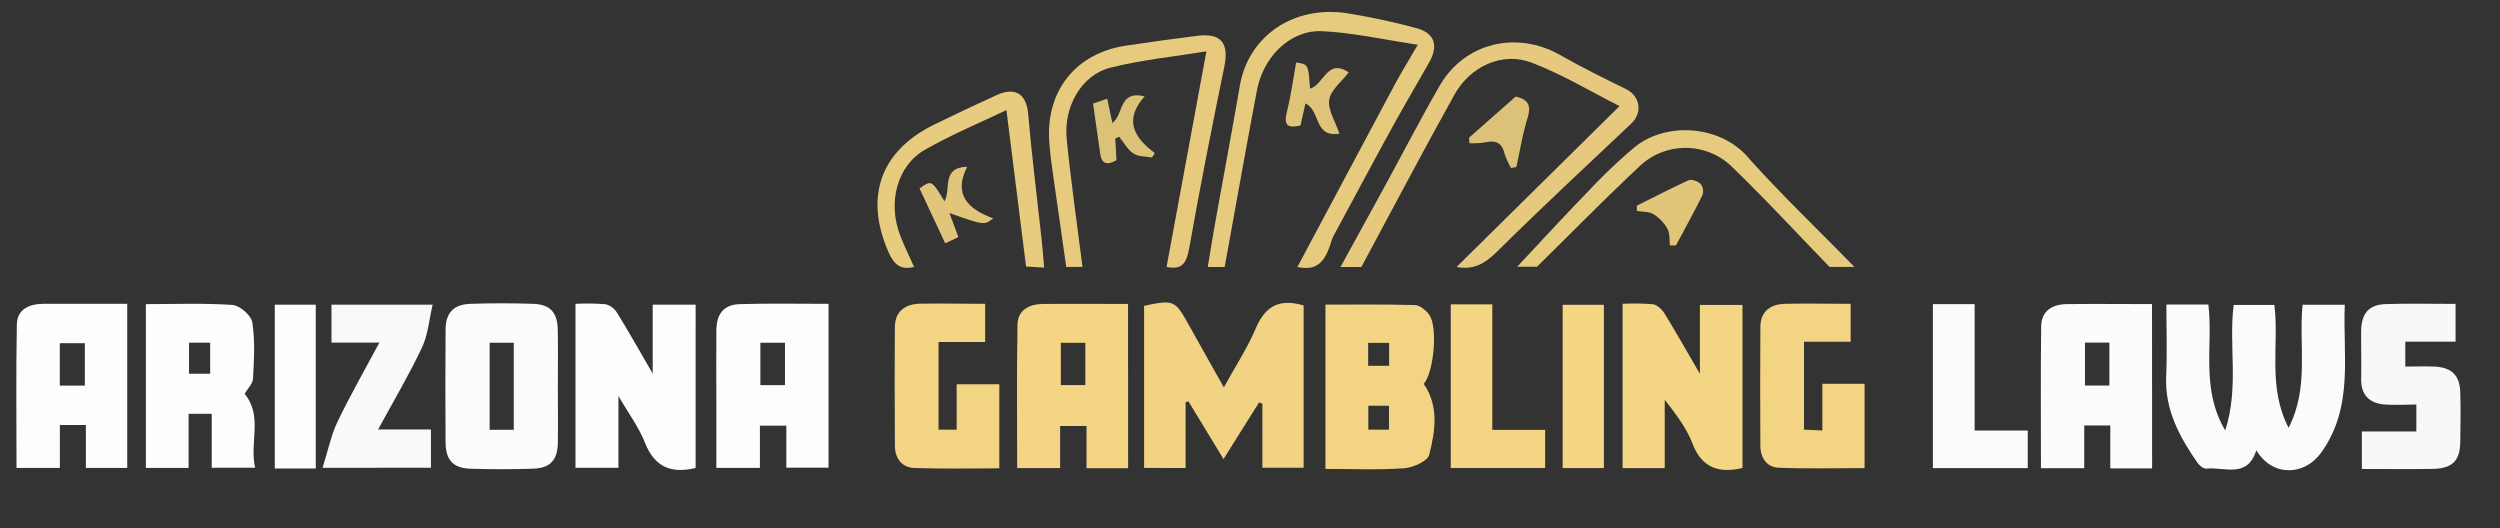 <?xml version="1.0" encoding="UTF-8"?> <svg xmlns="http://www.w3.org/2000/svg" id="Layer_1" data-name="Layer 1" viewBox="0 0 757 160"><rect x="0" y="0" width="757" height="160" fill="#333333" stroke="none"/><defs><style>.cls-1{fill:#fbfbfb;}.cls-2{fill:#f2d383;}.cls-3{fill:#fdfdfd;}.cls-4{fill:#f4d583;}.cls-5{fill:#f3d483;}.cls-6{fill:#fcfcfc;}.cls-7{fill:#fcfdfd;}.cls-8{fill:#f2d483;}.cls-9{fill:#f8f8f9;}.cls-10{fill:#f8f9f9;}.cls-11{fill:#e6ca7e;}.cls-12{fill:#e6c97e;}.cls-13{fill:#e7ca7e;}.cls-14{fill:#f3d583;}.cls-15{fill:#fbfbfc;}.cls-16{fill:#e7cb7f;}.cls-17{fill:#fefefe;}.cls-18{fill:#f5d683;}.cls-19{fill:#dcc178;}.cls-20{fill:#dfc378;}.cls-21{fill:#e1c57a;}</style></defs><path class="cls-1" d="M683.21,136.33c-2.69,8.66-9.65,5-15.14,5.56-.84.08-2.1-.93-2.68-1.76-5.48-7.9-9.92-16.13-9.47-26.26.32-7.12.06-14.27.06-21.66h12.71c1.52,12.36-2.44,25.37,5.11,38.13,4.23-13.15,1-25.56,2.55-38h12.32c1.54,11.91-2.17,24.72,4.32,37.2,6.31-12.28,3-24.91,4.24-37.27H710c-.65,15.23,2.84,30.9-7.17,44.81C697.69,144.2,688,144.38,683.21,136.33Z"></path><path class="cls-2" d="M394.74,92.49v49.14H382.25V122.26l-1-.41L370.48,139l-10.63-17.48-.85.26v19.92H346.43V92.61c9-1.94,9.4-1.73,13.62,5.91,3.38,6.1,6.82,12.16,10.53,18.76,3.42-6.22,7.1-11.82,9.68-17.89C383.08,92.77,387.32,90.29,394.74,92.49Z"></path><path class="cls-3" d="M210.63,141.69c-7.58,1.84-12.47-.42-15.37-7.71-1.82-4.58-4.86-8.68-8-14.09v21.76h-13V92a69.91,69.91,0,0,1,9.14.13,5.88,5.88,0,0,1,3.52,2.71c3.49,5.65,6.75,11.45,10.72,18.29V92.26h13Z"></path><path class="cls-4" d="M527.63,141.64c-.49.16-.64.22-.79.25-6.83,1.36-11.62-.51-14.36-7.59-1.82-4.71-5-8.91-8.4-13.22v20.68H491.32V92a68.71,68.71,0,0,1,9.18.13c1.29.17,2.75,1.57,3.51,2.8,3.46,5.62,6.71,11.38,10.72,18.25V92.34h12.9Z"></path><path class="cls-5" d="M431.1,116.24c4.73,6.87,3.44,14.37,1.68,21.44-.48,1.94-4.88,3.92-7.6,4.11-7.78.55-15.62.2-23.84.2V92.24c8.84,0,17.91-.13,27,.13,1.52,0,3.38,1.53,4.39,2.87C435.48,99,434.15,112.85,431.1,116.24Zm-16.77,6.62v7.24h6.25v-7.24Zm6.29-12.1v-6.93h-6.34v6.93Z"></path><path class="cls-6" d="M651.66,141.84H639v-13h-7.89v12.94H618c0-14.45-.12-28.74.07-43,.07-4.7,3.43-6.65,7.77-6.7,8.49-.1,17,0,25.79,0Zm-20.33-38.1v13h7.39v-13Z"></path><path class="cls-3" d="M26,128.69H18.13v13H5c0-14.48-.18-28.94.1-43.39C5.17,93.61,8.9,92,13.18,92c8.33,0,16.66,0,25.35,0v49.69H26Zm-.31-24.76H18.11v12.82h7.58Z"></path><path class="cls-3" d="M250.88,92v49.6H238.1V128.89h-8v12.78H216.92V122.44c0-7.51-.08-15,0-22.52.08-5,2.3-7.69,7.15-7.83C232.89,91.83,241.69,92,250.88,92Zm-20.64,11.77v12.85h7.45V103.78Z"></path><path class="cls-4" d="M341.6,141.78H329V129h-8v12.73H308c0-14.58-.17-29,.1-43.47.09-4.41,3.59-6.18,7.69-6.22,8.48-.09,16.95,0,25.78,0ZM321.22,116.6h7.42V103.8h-7.42Z"></path><path class="cls-6" d="M168.92,117.05c0,5.67.08,11.33,0,17-.1,5.3-2.3,7.71-7.56,7.87-6.32.2-12.65.21-19,0-5.19-.18-7.4-2.65-7.44-8q-.12-17,0-34c0-5.22,2.41-7.75,7.57-7.92,6.32-.21,12.66-.21,19,0,5.16.18,7.33,2.67,7.41,8C169,105.72,168.92,111.39,168.92,117.05Zm-20.66-13.26v26.36h7.31V103.79Z"></path><path class="cls-7" d="M74.08,119.23c5.6,6.88,1.38,14.85,3.18,22.41H64.11V125.3h-7v16.4H44.17V92.09c8.75,0,17.53-.36,26.23.25,2.22.16,5.7,3.2,6,5.31.87,5.52.52,11.28.22,16.91C76.57,116.15,75,117.66,74.08,119.23ZM57.24,103.75v9.42h6.4v-9.42Z"></path><path class="cls-8" d="M560.38,92v11.47H546.25V130.1l5.56.25V116.22h12.78v25.52c-8.57,0-17.31.23-26-.11-3.57-.14-5.53-2.94-5.55-6.57-.06-12-.09-24,0-36,0-4.71,3-6.94,7.38-7.07C546.87,91.84,553.36,92,560.38,92Z"></path><path class="cls-8" d="M298.31,92v11.55H284.19v26.56h5.49V116.36h12.91v25.45c-8.52,0-17.11.2-25.67-.1-3.83-.14-5.93-2.88-5.95-6.75-.06-12-.1-24,0-36,.05-4.71,3.11-6.86,7.47-7C284.93,91.84,291.41,92,298.31,92Z"></path><path class="cls-9" d="M715.17,142V130.64h16.5v-8.15c-3.33,0-6.48.22-9.59,0-4.66-.39-7.23-2.9-7.12-7.85s-.05-9.67,0-14.5c.1-5.28,2.35-7.9,7.42-8.06,7-.23,13.93-.06,21.17-.06v11.44H728.33V111c3,0,5.94-.12,8.89,0,5.17.27,7.61,2.69,7.75,7.82s.1,10,0,15c-.09,5.73-2.4,8.05-8.32,8.16C729.69,142.09,722.7,142,715.17,142Z"></path><path class="cls-10" d="M97.67,141.66c1.65-5.2,2.57-9.86,4.55-14,3.77-7.88,8.14-15.47,12.66-23.92h-14.5V92.26H131c-1.06,4.49-1.39,9.12-3.24,13-3.88,8.23-8.55,16.09-13.27,24.78h16v11.58Z"></path><path class="cls-11" d="M392.85,80.84q14.65-27.47,29.32-54.93c2.1-3.93,4.45-7.72,7.14-12.37-10-1.49-19.41-3.61-28.93-4.09s-17.81,7.6-19.77,17.9c-3.38,17.81-6.53,35.66-9.78,53.49h-5.12c.75-4.47,1.43-8.79,2.2-13.1C370.4,53.85,373,40,375.4,26.08,378,10.88,391.66,1.58,407.84,4a211.22,211.22,0,0,1,20.79,4.45c5.76,1.47,7.07,5.26,4.08,10.52-4,7.05-8.1,14-12,21.16-5.73,10.44-11.34,21-17,31.45a14.71,14.71,0,0,0-.82,2.28C401,79.57,398.57,82.05,392.85,80.84Z"></path><path class="cls-12" d="M441.05,80.84l49.34-48.71c-8.59-4.34-17.28-9.6-26.62-13.17-8.83-3.36-18.55,1.06-23.37,9.71-9.61,17.27-18.81,34.77-28.18,52.17h-6.31c4.62-8.42,9-16.38,13.36-24.35,5.58-10.21,10.9-20.55,16.72-30.62,7.5-12.95,23.28-16.68,36.4-9.22,6.48,3.69,13.18,7,19.89,10.28,4.38,2.14,5.2,7.15,1.66,10.49-13.63,12.87-27.36,25.64-40.68,38.82C449.6,79.86,446.07,81.83,441.05,80.84Z"></path><path class="cls-13" d="M353.24,80.82,365.3,15.55c-9.54,1.56-19.5,2.54-29.1,4.95C327.48,22.7,322,32.26,323,42.19c1.29,12.9,3.16,25.75,4.78,38.63h-4.92c-1.33-9.36-2.67-18.67-4-28-.47-3.45-1-6.92-1.17-10.39-.86-15.13,8.18-26.31,23.12-28.59,7.22-1.1,14.46-2.08,21.71-3s9.66,2.23,8.21,9.32c-3.76,18.26-7.37,36.54-10.62,54.89C359.32,79.56,358,81.85,353.24,80.82Z"></path><path class="cls-14" d="M439.29,92.16h12.58v38h16V141.7H439.29Z"></path><path class="cls-15" d="M585.28,92.09h12.64v38.28H614v11.39H585.28Z"></path><path class="cls-11" d="M554,80.82c-9.83-10.13-19.42-20.5-29.55-30.31a20.16,20.16,0,0,0-28.05-.1c-10.55,9.88-20.67,20.21-31,30.35h-6c6.91-7.35,14-15.1,21.36-22.66a161.88,161.88,0,0,1,14.27-13.59c9.48-7.64,25.57-6.67,34.11,2.94,10,11.26,21,21.69,32.37,33.37Z"></path><path class="cls-16" d="M310.69,80.71l-5.94-47.38c-7.77,3.73-16.51,7.34-24.66,12-8.46,4.82-11.35,16-7.53,25.93,1.25,3.25,2.8,6.37,4.22,9.55-4.13,1.08-6.17-.84-7.79-4.58-7.28-16.72-2.39-30.57,14-38.57q9.35-4.57,18.81-8.88c5.66-2.57,9-.24,9.52,5.62C312.41,47,314,59.66,315.38,72.3c.31,2.76.5,5.53.79,8.72Z"></path><path class="cls-17" d="M95.61,141.86H83.2V92.26H95.61Z"></path><path class="cls-18" d="M473.17,141.73V92.3h12.49v49.43Z"></path><path class="cls-19" d="M444.81,41.7l14.12-12.45c3.84.79,4.76,2.7,3.62,6.43-1.48,4.86-2.3,9.92-3.4,14.89l-1.6.32a25.35,25.35,0,0,1-2-4.45c-.78-3.19-2.59-4-5.65-3.35a28.66,28.66,0,0,1-4.92.29C444.9,42.82,444.86,42.26,444.81,41.7Z"></path><path class="cls-20" d="M395.28,31.33,393.79,38c-3.42.78-5.26.39-4.13-4.08,1.24-4.92,1.9-10,2.81-15,3.69.53,3.69.53,4.21,7.92,4.14-1.13,5.2-9.34,11.71-4.92-2.07,2.74-5.45,5.31-5.9,8.32s1.9,6.66,3.08,10.22C397.77,41.73,399.92,33.41,395.28,31.33Z"></path><path class="cls-19" d="M346.6,29.19c-6.3,7-3.35,12.4,3.09,17.16l-.87,1.34c-1.91-.36-4.15-.23-5.64-1.22-1.77-1.18-2.89-3.33-4.28-5.06l-1.19.51c.12,2.17.24,4.34.36,6.58-2.66,1.54-4.46,1.34-4.94-2-.7-4.91-1.4-9.84-2.15-15.14l4.3-1.47c.54,2.56,1,4.75,1.54,7.34C340.33,34.72,338.65,27.23,346.6,29.19Z"></path><path class="cls-21" d="M505.66,74.3c-.21-1.68,0-3.61-.75-5a12.5,12.5,0,0,0-4.23-4.44c-1.38-.83-3.35-.67-5.05-1l0-1.59C500.87,59.7,506,57,511.36,54.57c.91-.41,2.8.35,3.65,1.17a3.64,3.64,0,0,1,.48,3.35c-2.53,5.15-5.32,10.17-8,15.23Z"></path><path class="cls-21" d="M292.88,50.48c-4.33,8.43.28,12.87,7.86,15.64C298,68.24,298,68.24,287.49,64.5c1,2.68,1.81,4.87,2.71,7.3l-4,1.86C283.55,68,281,62.49,278.43,57.05c3.65-2.56,3.65-2.56,7.55,3.89C288.09,57.37,284.9,50.71,292.88,50.48Z"></path></svg> 